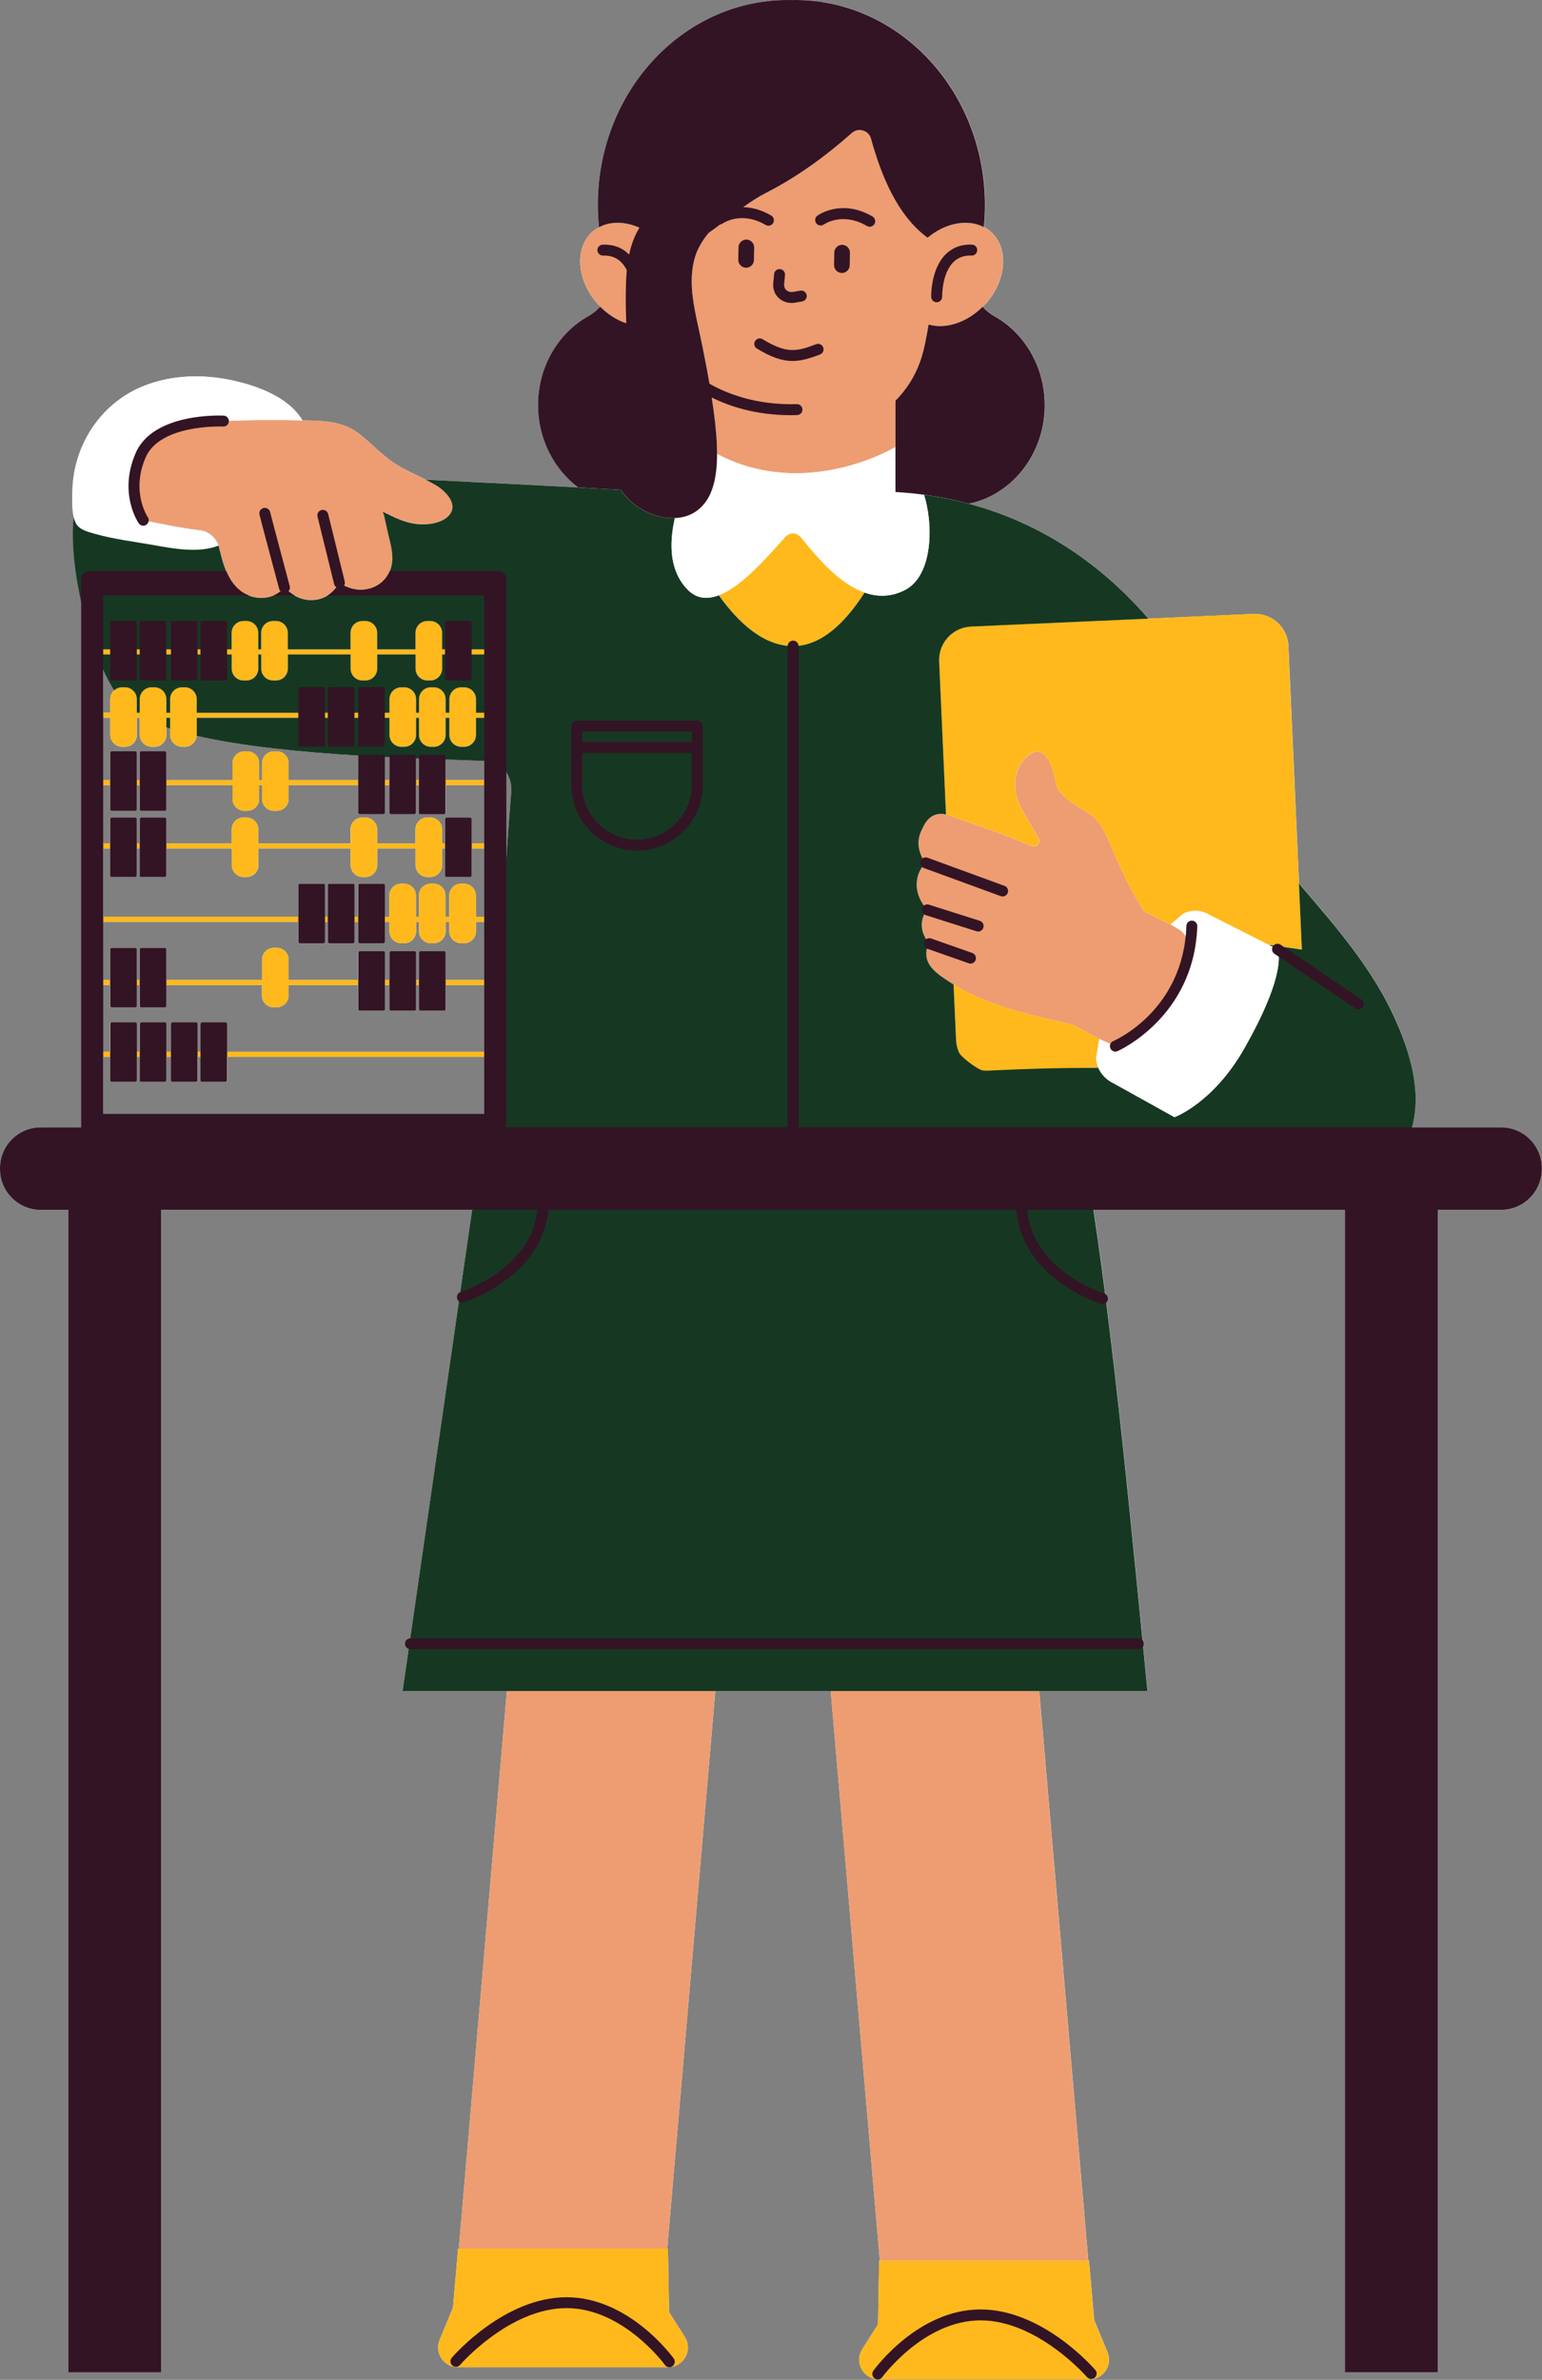 <?xml version="1.0" encoding="UTF-8" standalone="no"?><svg xmlns="http://www.w3.org/2000/svg" xmlns:xlink="http://www.w3.org/1999/xlink" fill="#000000" height="435" preserveAspectRatio="xMidYMid meet" version="1" viewBox="0.0 -0.0 281.9 435.0" width="281.9" zoomAndPan="magnify"><rect x="0.0" y="-0.0" width="281.9" height="435.0" fill="#808080" stroke="none"/><g id="change1_1"><path d="M274.43,206.06h-16.3c0.01-0.04,0.03-0.08,0.04-0.12c1.73-6.41-0.37-13.45-2.94-19.32 c-3.01-6.85-7.49-12.93-12.24-18.67c-1.81-2.19-3.66-4.33-5.51-6.48l-1.94-43.42c-0.15-3.37-3-5.98-6.37-5.83l-51.63,2.31 l32.42-1.45c-9.89-11.43-22.59-19.33-37.88-22.14c1.72,0.31,3.41,0.67,5.06,1.11c7.83-1.58,13.81-9.02,13.87-17.84 c0.05-7.15-3.7-13.35-9.19-16.41c-0.82-0.46-1.54-1.05-2.16-1.73c0.19-0.19,0.39-0.36,0.57-0.57c3.82-4.31,4.23-10.19,0.91-13.14 c-0.38-0.34-0.8-0.62-1.24-0.86c0.11-1.11,0.18-2.24,0.2-3.38c0.34-20.9-15.19-37.98-34.46-38.13c-0.31,0-0.62,0-0.92,0.01 C144.38,0,144.07,0,143.76,0c-19.27,0.15-34.81,17.23-34.46,38.13c0.02,1.15,0.09,2.29,0.2,3.41c-0.42,0.23-0.83,0.5-1.19,0.82 c-3.32,2.95-2.92,8.83,0.91,13.14c0.17,0.19,0.35,0.37,0.53,0.56c-0.62,0.69-1.35,1.28-2.17,1.74c-5.5,3.06-9.24,9.27-9.19,16.41 c0.04,6.11,2.93,11.57,7.31,14.88c0.01,0,0.01,0,0.02,0c-8.39-0.45-18.21-0.95-27.89-1.43c-1.9-0.94-3.85-1.78-5.63-2.93 c-2.46-1.58-4.41-3.81-6.73-5.57c-3.19-2.43-7.17-2.23-10.99-2.33c0.27,0.01,0.54,0.01,0.82,0.02c0,0,0,0,0,0 c-2.48-4.27-8.31-6.35-12.84-7.33c-5.32-1.15-10.99-1.01-16.1,1c-7.77,3.06-12.8,10.61-13.09,18.89c-0.05,1.39-0.15,3.53,0.24,5.15 c-0.45,4.17,0.12,9.77,1.34,15.32v96.18H7.43c-4.08,0-7.43,3.34-7.43,7.43v0.23c0,4.08,3.34,7.43,7.43,7.43h5.05v212.49h16.99 V221.14h56.85c-0.67,4.66-1.4,9.72-2.17,15.02c-0.48,0.19-0.76,0.71-0.6,1.21c0.06,0.21,0.19,0.38,0.35,0.5 c-2.87,19.89-6.21,42.95-8.9,61.56c-0.55,0.01-0.99,0.45-0.99,1c0,0.45,0.3,0.81,0.71,0.94c-0.39,2.68-0.76,5.26-1.12,7.71h19.07 l-8.79,101.92h-0.13l-0.94,10.81l-2.44,5.89c-0.98,2.37,0.76,4.98,3.33,4.98h38.46c0.05,0,0.09-0.01,0.14-0.01 c0.02,0,0.04,0.01,0.06,0.01c0.07,0,0.15-0.02,0.22-0.03c2.58-0.29,4.06-3.23,2.61-5.5l-2.88-4.54l-0.2-11.61h-0.13l8.79-101.92 h21.1l8.98,104.16h-0.13l-0.2,11.61l-2.88,4.54c-1.45,2.27,0.03,5.21,2.62,5.5c0.07,0.02,0.14,0.03,0.22,0.03 c0.02,0,0.04-0.01,0.06-0.01c0.05,0,0.09,0.01,0.14,0.01h38.46c2.57,0,4.31-2.61,3.33-4.98l-2.44-5.89l-0.94-10.81h-0.13 l-8.98-104.16h19.83c-0.25-2.52-0.52-5.26-0.81-8.16c0.09-0.15,0.15-0.31,0.15-0.49c0-0.26-0.1-0.48-0.26-0.66 c-1.72-17.57-3.98-40.9-6.62-61.7c0.12-0.11,0.22-0.25,0.27-0.42c0.14-0.45-0.07-0.91-0.47-1.14c-0.69-5.36-1.4-10.53-2.14-15.38 h45.95v212.49h16.99V221.14h11.58c4.08,0,7.43-3.34,7.43-7.43v-0.23C281.86,209.4,278.52,206.06,274.43,206.06z M88.51,192.24h-47 v-5.12c0-0.15-0.12-0.27-0.27-0.27h-4.33c-0.15,0-0.27,0.12-0.27,0.27v5.12h-0.54v-5.12c0-0.15-0.12-0.27-0.27-0.27h-4.33 c-0.15,0-0.27,0.12-0.27,0.27v5.12h-0.85v-5.12c0-0.15-0.12-0.27-0.27-0.27h-4.33c-0.15,0-0.27,0.12-0.27,0.27v5.12h-0.54v-5.12 c0-0.15-0.12-0.27-0.27-0.27h-4.33c-0.15,0-0.27,0.12-0.27,0.27v5.12h-1.29v-12.18h1.29v3.79c0,0.15,0.12,0.27,0.27,0.27h4.33 c0.15,0,0.27-0.12,0.27-0.27v-3.79h0.54v3.79c0,0.15,0.12,0.27,0.27,0.27h4.33c0.15,0,0.27-0.12,0.27-0.27v-3.79h17.5v1.9 c0,1.19,0.97,2.16,2.16,2.16h0.54c1.19,0,2.16-0.97,2.16-2.16v-1.9h12.72v4.41c0,0.15,0.12,0.27,0.27,0.27h4.33 c0.15,0,0.27-0.12,0.27-0.27v-4.41h0.85v4.41c0,0.15,0.12,0.27,0.27,0.27h4.33c0.15,0,0.27-0.12,0.27-0.27v-4.41h0.54v4.41 c0,0.15,0.12,0.27,0.27,0.27h4.33c0.15,0,0.27-0.12,0.27-0.27v-4.41h7.07V192.24z M18.87,131.19h1.29v3.14 c0,1.19,0.97,2.16,2.16,2.16h0.54c1.19,0,2.16-0.97,2.16-2.16v-3.14h0.54v3.14c0,1.19,0.97,2.16,2.16,2.16h0.54 c1.19,0,2.16-0.97,2.16-2.16v-1.38c0.23,0.08,0.46,0.15,0.69,0.23v1.15c0,1.19,0.97,2.16,2.16,2.16h0.54c1.13,0,2.06-0.89,2.14-2 c8.5,1.96,19.48,3,29.59,3.62c-0.02,0.04-0.05,0.07-0.05,0.11v4.39H52.77v-3.11c0-1.19-0.97-2.16-2.16-2.16h-0.54 c-1.19,0-2.16,0.97-2.16,2.16v3.11h-0.54v-3.11c0-1.19-0.97-2.16-2.16-2.16h-0.54c-1.19,0-2.16,0.97-2.16,2.16v3.11h-12.1v-5 c0-0.15-0.12-0.27-0.27-0.27h-4.33c-0.15,0-0.27,0.12-0.27,0.27v5h-0.54v-5c0-0.15-0.12-0.27-0.27-0.27h-4.33 c-0.15,0-0.27,0.12-0.27,0.27v5h-1.29V131.19z M70.7,105.4C70.7,105.4,70.7,105.4,70.7,105.4c0-0.01,0.01-0.01,0.01-0.02 c0,0,0,0,0,0C70.71,105.39,70.71,105.39,70.7,105.4z M37.13,97.04L37.13,97.04c0.09,0.02,0.17,0.06,0.26,0.09c0,0,0,0,0,0 C37.3,97.09,37.22,97.06,37.13,97.04z M37.69,97.23c0.01,0.01,0.03,0.01,0.04,0.01C37.72,97.24,37.7,97.23,37.69,97.23L37.69,97.23z M36.53,96.92C36.53,96.93,36.53,96.93,36.53,96.92C36.53,96.93,36.53,96.93,36.53,96.92c-2.12-0.22-6.07-0.98-8.43-1.45 C30.46,95.95,34.41,96.7,36.53,96.92z M71.19,138.41v4.19h-0.85v-4.23C70.63,138.38,70.91,138.4,71.19,138.41z M76.05,138.63 c0.18,0.01,0.36,0.01,0.54,0.02v3.95h-0.54V138.63z M71.67,102.98c0.07-0.42,0.09-0.86,0.07-1.31c-0.01-0.21-0.04-0.42-0.06-0.62 c0.02,0.21,0.05,0.41,0.06,0.62C71.76,102.12,71.74,102.56,71.67,102.98z M70.84,96.95l-0.29-1.32L70.84,96.95 c0.04,0.18,0.09,0.37,0.13,0.56C70.93,97.32,70.88,97.13,70.84,96.95z M70.21,94.1l-0.1-0.29L70.21,94.1 c0.01,0.03,0.02,0.07,0.03,0.11C70.23,94.17,70.22,94.13,70.21,94.1z M71.26,104.39c0.03-0.06,0.06-0.12,0.08-0.19 C71.32,104.27,71.29,104.33,71.26,104.39C71.26,104.39,71.26,104.39,71.26,104.39z M56.91,109.67c-1.14,0-2.14-0.33-3.01-0.81 c0,0,0,0,0,0C54.77,109.34,55.77,109.67,56.91,109.67L56.91,109.67z M48.26,109.25c-0.89,0.07-1.81-0.07-2.68-0.4h0 C46.45,109.18,47.37,109.32,48.26,109.25z M45.18,108.69c-0.24-0.11-0.48-0.22-0.7-0.36c-0.24-0.15-0.46-0.31-0.67-0.48c0,0,0,0,0,0 c0.21,0.17,0.43,0.33,0.67,0.48C44.7,108.47,44.94,108.58,45.18,108.69C45.18,108.69,45.18,108.69,45.18,108.69z M43.62,107.69 c-0.15-0.13-0.29-0.27-0.43-0.41c0,0,0,0,0,0C43.33,107.42,43.47,107.56,43.62,107.69C43.62,107.69,43.62,107.69,43.62,107.69z M43.04,107.11c-0.17-0.18-0.32-0.37-0.47-0.57c0,0,0,0,0,0C42.71,106.74,42.87,106.93,43.04,107.11 C43.04,107.11,43.04,107.11,43.04,107.11z M42.41,106.31c-0.09-0.13-0.17-0.26-0.26-0.39c0,0,0,0,0,0 C42.23,106.05,42.32,106.18,42.41,106.31C42.41,106.31,42.41,106.31,42.41,106.31z M41.96,105.6c-0.06-0.1-0.11-0.21-0.17-0.31 c0,0,0,0,0,0C41.85,105.39,41.9,105.5,41.96,105.6C41.96,105.6,41.96,105.6,41.96,105.6z M40.75,102.67 c-0.22-0.69-0.4-1.42-0.57-2.14l-0.07-0.28l0.07,0.28C40.35,101.25,40.53,101.98,40.75,102.67c0.18,0.56,0.38,1.15,0.63,1.72l0,0 C41.13,103.82,40.92,103.24,40.75,102.67z M21.52,125.77c0.03-0.01,0.06-0.02,0.09-0.03C21.58,125.75,21.55,125.76,21.52,125.77z M21.9,125.65c0.13-0.03,0.27-0.04,0.42-0.04C22.17,125.61,22.03,125.63,21.9,125.65z M88.51,179.14h-7.07v-5 c0-0.15-0.12-0.27-0.27-0.27h-4.33c-0.15,0-0.27,0.12-0.27,0.27v5h-0.54v-5c0-0.15-0.12-0.27-0.27-0.27h-4.33 c-0.15,0-0.27,0.12-0.27,0.27v5h-0.85v-5c0-0.15-0.12-0.27-0.27-0.27h-4.33c-0.15,0-0.27,0.12-0.27,0.27v5H52.77v-3.73 c0-1.19-0.97-2.16-2.16-2.16h-0.54c-1.19,0-2.16,0.97-2.16,2.16v3.73h-17.5v-5.62c0-0.15-0.12-0.27-0.27-0.27h-4.33 c-0.15,0-0.27,0.12-0.27,0.27v5.62h-0.54v-5.62c0-0.15-0.12-0.27-0.27-0.27h-4.33c-0.15,0-0.27,0.12-0.27,0.27v5.62h-1.29V168.5 h35.67v3.64c0,0.15,0.12,0.27,0.27,0.27h4.33c0.15,0,0.27-0.12,0.27-0.27v-3.64h0.54v3.64c0,0.15,0.12,0.27,0.27,0.27h4.33 c0.15,0,0.27-0.12,0.27-0.27v-3.64h0.69v3.64c0,0.15,0.12,0.27,0.27,0.27h4.33c0.15,0,0.27-0.12,0.27-0.27v-3.64h0.85v1.75 c0,1.19,0.97,2.16,2.16,2.16h0.54c1.19,0,2.16-0.97,2.16-2.16v-1.75h0.54v1.75c0,1.19,0.97,2.16,2.16,2.16h0.54 c1.19,0,2.16-0.97,2.16-2.16v-1.75h0.69v1.75c0,1.19,0.97,2.16,2.16,2.16h0.54c1.19,0,2.16-0.97,2.16-2.16v-1.75h1.52V179.14z M88.51,167.57h-1.52v-3.88c0-1.19-0.97-2.16-2.16-2.16h-0.54c-1.19,0-2.16,0.97-2.16,2.16v3.88h-0.69v-3.88 c0-1.19-0.97-2.16-2.16-2.16h-0.54c-1.19,0-2.16,0.97-2.16,2.16v3.88h-0.54v-3.88c0-1.19-0.97-2.16-2.16-2.16h-0.54 c-1.19,0-2.16,0.97-2.16,2.16v3.88h-0.85v-5.77c0-0.15-0.12-0.27-0.27-0.27h-4.33c-0.15,0-0.27,0.12-0.27,0.27v5.77h-0.69v-5.77 c0-0.15-0.12-0.27-0.27-0.27H60.2c-0.15,0-0.27,0.12-0.27,0.27v5.77H59.4v-5.77c0-0.15-0.12-0.27-0.27-0.27h-4.33 c-0.15,0-0.27,0.12-0.27,0.27v5.77H18.87v-12.49h1.29v4.95c0,0.15,0.12,0.27,0.27,0.27h4.33c0.15,0,0.27-0.12,0.27-0.27v-4.95h0.54 v4.95c0,0.15,0.12,0.27,0.27,0.27h4.33c0.15,0,0.27-0.12,0.27-0.27v-4.95h11.95v3.06c0,1.19,0.97,2.16,2.16,2.16h0.54 c1.19,0,2.16-0.97,2.16-2.16v-3.06H64.1v3.06c0,1.19,0.97,2.16,2.16,2.16h0.54c1.19,0,2.16-0.97,2.16-2.16v-3.06h7.01v3.06 c0,1.19,0.97,2.16,2.16,2.16h0.54c1.19,0,2.16-0.97,2.16-2.16v-3.06h0.54v4.95c0,0.15,0.12,0.27,0.27,0.27h4.33 c0.15,0,0.27-0.12,0.27-0.27v-4.95h2.29V167.57z M88.51,154.16h-2.29v-4.46c0-0.15-0.12-0.27-0.27-0.27h-4.33 c-0.15,0-0.27,0.12-0.27,0.27v4.46h-0.54v-2.57c0-1.19-0.97-2.16-2.16-2.16h-0.54c-1.19,0-2.16,0.97-2.16,2.16v2.57h-7.01v-2.57 c0-1.19-0.97-2.16-2.16-2.16h-0.54c-1.19,0-2.16,0.97-2.16,2.16v2.57H47.22v-2.57c0-1.19-0.97-2.16-2.16-2.16h-0.54 c-1.19,0-2.16,0.97-2.16,2.16v2.57H30.41v-4.46c0-0.15-0.12-0.27-0.27-0.27h-4.33c-0.15,0-0.27,0.12-0.27,0.27v4.46h-0.54v-4.46 c0-0.15-0.12-0.27-0.27-0.27h-4.33c-0.15,0-0.27,0.12-0.27,0.27v4.46h-1.29v-10.64h1.29v4.41c0,0.15,0.12,0.27,0.27,0.27h4.33 c0.15,0,0.27-0.12,0.27-0.27v-4.41h0.54v4.41c0,0.15,0.12,0.27,0.27,0.27h4.33c0.15,0,0.27-0.12,0.27-0.27v-4.41h12.1v2.52 c0,1.19,0.97,2.16,2.16,2.16h0.54c1.19,0,2.16-0.97,2.16-2.16v-2.52h0.54v2.52c0,1.19,0.97,2.16,2.16,2.16h0.54 c1.19,0,2.16-0.97,2.16-2.16v-2.52h12.72v5.03c0,0.15,0.12,0.27,0.27,0.27h4.33c0.15,0,0.27-0.12,0.27-0.27v-5.03h0.85v5.03 c0,0.15,0.12,0.27,0.27,0.27h4.33c0.15,0,0.27-0.12,0.27-0.27v-5.03h0.54v5.03c0,0.15,0.12,0.27,0.27,0.27h4.33 c0.15,0,0.27-0.12,0.27-0.27v-5.03h7.07V154.16z M88.51,142.6h-7.07v-3.77c2.73,0.09,5.13,0.17,7.07,0.25V142.6z M173.52,59.44 c-0.15,0.03-0.29,0.04-0.43,0.06C173.23,59.48,173.38,59.47,173.52,59.44z M170.74,42.61c0.06-0.04,0.11-0.08,0.17-0.12 C170.85,42.53,170.79,42.57,170.74,42.61z M172.05,41.84c0.07-0.03,0.14-0.07,0.21-0.1C172.19,41.78,172.12,41.81,172.05,41.84z M170.98,59.56c-0.42-0.05-0.83-0.12-1.22-0.24C170.15,59.44,170.56,59.51,170.98,59.56z M189.83,153.19 c-0.23-0.39-0.47-0.81-0.72-1.25C189.36,152.37,189.6,152.79,189.83,153.19c0.12,0.21,0.16,0.43,0.13,0.64 C189.99,153.62,189.95,153.4,189.83,153.19z M233.78,175.45c-0.01,0.24-0.03,0.5-0.06,0.78 C233.75,175.95,233.77,175.69,233.78,175.45c0.01-0.21,0.01-0.4,0.01-0.57l0,0C233.79,175.05,233.79,175.24,233.78,175.45z M145.97,118.05C145.97,118.05,145.97,118.05,145.97,118.05c0.08-0.01,0.16-0.03,0.24-0.04 C146.13,118.02,146.05,118.04,145.97,118.05z M131.1,83.04C131.1,83.04,131.1,83.04,131.1,83.04c0-0.02,0-0.04,0-0.06 C131.1,83,131.1,83.02,131.1,83.04z M130.7,87.54c-0.04,0.22-0.1,0.43-0.15,0.65C130.6,87.97,130.65,87.76,130.7,87.54z M130.53,75.44c0.02,0.19,0.05,0.39,0.07,0.58c0.01,0.11,0.02,0.2,0.03,0.31C130.6,76.03,130.57,75.74,130.53,75.44z M130.81,77.9 c0.01,0.13,0.02,0.26,0.04,0.39C130.84,78.17,130.83,78.04,130.81,77.9z M130.98,79.82c0.01,0.11,0.01,0.21,0.02,0.32 C130.99,80.03,130.98,79.93,130.98,79.82z M131.07,81.58c0,0.06,0,0.11,0,0.17C131.07,81.69,131.07,81.64,131.07,81.58z M131.09,83.37c-0.01,0.39-0.01,0.78-0.03,1.15C131.08,84.15,131.09,83.76,131.09,83.37z M131.03,84.97 c-0.02,0.31-0.05,0.62-0.08,0.91C130.98,85.59,131,85.29,131.03,84.97z M130.9,86.32c-0.04,0.29-0.08,0.58-0.13,0.85 C130.81,86.89,130.86,86.61,130.9,86.32z M130.27,89.15c0.07-0.2,0.13-0.4,0.19-0.61C130.4,88.75,130.34,88.95,130.27,89.15z M130.26,73.49c0.04,0.28,0.08,0.56,0.12,0.84c0.01,0.09,0.02,0.18,0.04,0.27c-0.07-0.51-0.14-1.02-0.23-1.56 C130.21,73.19,130.24,73.35,130.26,73.49z M130.16,89.5c-0.03,0.07-0.06,0.14-0.08,0.22C130.1,89.64,130.13,89.57,130.16,89.5z M123.38,94.69C123.38,94.69,123.38,94.69,123.38,94.69c-0.01,0.05-0.01,0.1-0.03,0.15C123.36,94.78,123.37,94.74,123.38,94.69 C123.38,94.69,123.38,94.69,123.38,94.69z M123.04,96.47c0,0.01,0,0.02,0,0.03C123.03,96.49,123.03,96.48,123.04,96.47z M122.91,97.36c0,0.01,0,0.02,0,0.03C122.91,97.38,122.91,97.37,122.91,97.36z M122.82,98.25 C122.82,98.26,122.82,98.26,122.82,98.25C122.82,98.26,122.82,98.26,122.82,98.25z M122.78,99.14c0,0.07,0,0.14,0,0.2 C122.78,99.28,122.77,99.21,122.78,99.14z M122.77,100.02c0,0.01,0,0.03,0,0.04C122.77,100.05,122.77,100.04,122.77,100.02z M124.8,106.67c-0.05-0.07-0.1-0.13-0.15-0.2C124.7,106.55,124.75,106.61,124.8,106.67z M124.51,106.26 c-0.26-0.41-0.5-0.82-0.7-1.26C124.01,105.44,124.25,105.86,124.51,106.26z M123.62,104.53c-0.04-0.1-0.09-0.2-0.12-0.31 C123.53,104.33,123.58,104.43,123.62,104.53z M123.37,103.82c-0.04-0.13-0.09-0.27-0.13-0.4 C123.28,103.56,123.33,103.69,123.37,103.82z M123.08,102.76c-0.01-0.06-0.03-0.11-0.04-0.17 C123.05,102.65,123.07,102.71,123.08,102.76z M122.95,102.02c-0.01-0.09-0.03-0.18-0.05-0.27 C122.91,101.84,122.93,101.93,122.95,102.02z M122.82,101c0-0.04-0.01-0.07-0.01-0.1C122.81,100.93,122.82,100.96,122.82,101z M128.42,109.22c0.01,0,0.01,0,0.02,0C128.44,109.22,128.43,109.22,128.42,109.22z M130.71,109.03c-0.06,0.02-0.11,0.03-0.17,0.04 C130.6,109.05,130.65,109.04,130.71,109.03z M130.01,109.18c-0.07,0.01-0.13,0.02-0.2,0.03 C129.88,109.2,129.94,109.19,130.01,109.18z M129.28,109.26c-0.05,0-0.11,0.01-0.16,0.01C129.17,109.26,129.23,109.26,129.28,109.26 z M127.8,109.08c-0.06-0.02-0.13-0.04-0.19-0.07C127.67,109.03,127.74,109.06,127.8,109.08z M127.17,108.83 c-0.07-0.03-0.14-0.07-0.21-0.11C127.03,108.76,127.1,108.79,127.17,108.83z M126.53,108.46c-0.06-0.04-0.12-0.08-0.19-0.13 C126.41,108.38,126.47,108.41,126.53,108.46z M131.41,108.8C131.41,108.8,131.41,108.8,131.41,108.8 C131.41,108.8,131.41,108.8,131.41,108.8L131.41,108.8z M138.81,116.2c-0.11-0.07-0.22-0.14-0.34-0.21 C138.59,116.06,138.7,116.13,138.81,116.2z M137.92,115.6c-0.1-0.07-0.2-0.14-0.3-0.21C137.72,115.46,137.82,115.53,137.92,115.6z M137.04,114.94c-0.09-0.07-0.18-0.14-0.26-0.21C136.86,114.8,136.95,114.87,137.04,114.94z M136.17,114.21 c-0.07-0.07-0.15-0.13-0.22-0.2C136.02,114.09,136.1,114.15,136.17,114.21z M135.33,113.43c-0.06-0.06-0.12-0.12-0.18-0.18 C135.21,113.31,135.27,113.37,135.33,113.43z M134.5,112.59c-0.05-0.05-0.1-0.1-0.14-0.15C134.41,112.49,134.46,112.54,134.5,112.59 z M133.7,111.7c-0.03-0.04-0.07-0.08-0.1-0.12C133.63,111.62,133.66,111.66,133.7,111.7z M132.92,110.77 c-0.02-0.03-0.04-0.06-0.07-0.08C132.87,110.72,132.89,110.74,132.92,110.77z M132.15,109.8c-0.01-0.01-0.02-0.03-0.03-0.04 C132.13,109.77,132.14,109.79,132.15,109.8z M143.66,118c-0.2-0.03-0.41-0.05-0.61-0.09C143.25,117.95,143.45,117.98,143.66,118z M142.62,117.81c-0.17-0.04-0.35-0.08-0.52-0.13C142.27,117.74,142.44,117.77,142.62,117.81z M141.63,117.53 c-0.16-0.05-0.31-0.1-0.47-0.16C141.32,117.43,141.48,117.48,141.63,117.53z M140.67,117.17c-0.14-0.06-0.28-0.12-0.42-0.18 C140.39,117.05,140.53,117.11,140.67,117.17z M139.73,116.72c-0.12-0.07-0.25-0.13-0.37-0.2 C139.48,116.59,139.61,116.65,139.73,116.72z M150.63,116.35c-0.08,0.05-0.15,0.1-0.23,0.15 C150.48,116.45,150.55,116.4,150.63,116.35z M149.8,116.83c-0.09,0.05-0.17,0.1-0.25,0.14C149.63,116.93,149.71,116.88,149.8,116.83 z M148.94,117.25c-0.09,0.04-0.18,0.09-0.28,0.12C148.76,117.33,148.85,117.29,148.94,117.25z M148.07,117.58 c-0.1,0.03-0.2,0.08-0.31,0.11C147.87,117.65,147.97,117.61,148.07,117.58z M147.17,117.84c-0.1,0.02-0.21,0.06-0.31,0.08 C146.96,117.89,147.07,117.86,147.17,117.84z M158.07,108.32L158.07,108.32C158.07,108.32,158.07,108.32,158.07,108.32 C158.07,108.32,158.07,108.32,158.07,108.32z M157.39,109.34c0,0.01-0.01,0.01-0.01,0.02C157.39,109.35,157.39,109.35,157.39,109.34 z M156.7,110.32c-0.01,0.01-0.02,0.03-0.03,0.04C156.69,110.35,156.69,110.33,156.7,110.32z M156,111.26 c-0.01,0.02-0.03,0.04-0.04,0.05C155.97,111.3,155.98,111.28,156,111.26z M155.27,112.16c-0.02,0.02-0.04,0.05-0.06,0.07 C155.23,112.21,155.25,112.18,155.27,112.16z M154.54,113c-0.03,0.03-0.06,0.06-0.08,0.09C154.48,113.06,154.51,113.03,154.54,113z M153.79,113.79c-0.04,0.04-0.07,0.08-0.11,0.11C153.71,113.86,153.75,113.82,153.79,113.79z M153.02,114.52 c-0.05,0.04-0.09,0.09-0.14,0.13C152.93,114.61,152.98,114.56,153.02,114.52z M152.24,115.19c-0.06,0.05-0.11,0.1-0.17,0.14 C152.13,115.29,152.19,115.24,152.24,115.19z M151.44,115.81c-0.07,0.05-0.13,0.1-0.2,0.15 C151.31,115.91,151.38,115.85,151.44,115.81z M164.58,108.23c-0.09,0.04-0.18,0.07-0.27,0.1 C164.4,108.3,164.49,108.26,164.58,108.23z M163.7,108.53c-0.1,0.03-0.2,0.06-0.3,0.08C163.49,108.59,163.6,108.56,163.7,108.53z M162.79,108.74c-0.09,0.02-0.18,0.03-0.27,0.05C162.61,108.78,162.7,108.76,162.79,108.74z M161.67,108.88 C161.67,108.88,161.67,108.88,161.67,108.88C161.67,108.88,161.67,108.88,161.67,108.88z M160.82,108.87 c-0.09,0-0.17-0.01-0.26-0.02C160.65,108.86,160.74,108.87,160.82,108.87z M159.98,108.79c-0.1-0.01-0.19-0.03-0.29-0.05 C159.79,108.76,159.89,108.77,159.98,108.79z M159.12,108.62c-0.08-0.02-0.17-0.04-0.25-0.06 C158.95,108.58,159.04,108.6,159.12,108.62z M169.92,97.93c0-0.11,0.01-0.22,0.01-0.33C169.93,97.71,169.92,97.82,169.92,97.93z M168.87,150.97c0.12-0.24,0.25-0.46,0.39-0.66C169.13,150.51,168.99,150.73,168.87,150.97z M169.68,100.62 c0.03-0.16,0.06-0.32,0.08-0.49C169.74,100.3,169.71,100.46,169.68,100.62z M169.71,149.77c-0.1,0.11-0.2,0.23-0.3,0.35 C169.51,150,169.61,149.87,169.71,149.77z M168.63,104.25c0.09-0.19,0.18-0.37,0.25-0.57C168.81,103.88,168.72,104.06,168.63,104.25 z M169.08,103.12c0.06-0.19,0.13-0.37,0.19-0.57C169.21,102.74,169.14,102.93,169.08,103.12z M169.43,101.9 c0.04-0.18,0.09-0.36,0.13-0.54C169.52,101.55,169.47,101.72,169.43,101.9z M168.08,105.28c0.11-0.18,0.23-0.36,0.33-0.55 C168.31,104.92,168.2,105.1,168.08,105.28z M167.61,161.31c0.07-1.05,0.41-2.02,0.98-2.84l0,0 C168.03,159.29,167.68,160.27,167.61,161.31c-0.11,1.54,0.45,2.98,1.31,4.23l0,0C168.06,164.3,167.51,162.85,167.61,161.31z M167.42,106.21c0.14-0.17,0.29-0.33,0.41-0.52C167.71,105.87,167.56,106.04,167.42,106.21z M168.62,168.15 c-0.05,0.23-0.08,0.47-0.09,0.71c-0.03,0.68,0.1,1.33,0.34,1.94c-0.24-0.61-0.37-1.25-0.34-1.94 C168.54,168.62,168.57,168.38,168.62,168.15z M173.64,179.5c0.23,0.15,0.46,0.29,0.7,0.44l0.46,10.19c0.01,0.21,0.03,0.41,0.06,0.61 c-0.03-0.2-0.05-0.4-0.06-0.61l-0.46-10.19C174.1,179.8,173.87,179.66,173.64,179.5c-0.78-0.52-1.68-1.09-2.46-1.77 C171.96,178.42,172.86,178.99,173.64,179.5z M200.52,194.32c0-0.02-0.01-0.03-0.01-0.05C200.51,194.29,200.52,194.31,200.52,194.32z M175.35,192.41C175.35,192.41,175.35,192.41,175.35,192.41C175.35,192.41,175.35,192.41,175.35,192.41 C175.35,192.41,175.35,192.41,175.35,192.41z M174.96,191.32c-0.01-0.02-0.01-0.04-0.01-0.07 C174.96,191.27,174.96,191.3,174.96,191.32z M200.77,195.08c0.14,0.35,0.31,0.68,0.52,0.99c-0.2-0.28-0.38-0.58-0.54-0.89 c-0.79,0-1.59,0-2.38,0.01L200.77,195.08z M202.71,197.5c-0.03-0.02-0.06-0.05-0.1-0.07C202.65,197.45,202.68,197.48,202.71,197.5z M203.54,197.98l11.02,6.13C213.24,203.37,203.54,197.98,203.54,197.98C203.54,197.98,203.54,197.98,203.54,197.98 C203.54,197.98,203.54,197.98,203.54,197.98z M214.71,204.19L214.71,204.19c0,0-0.04-0.02-0.11-0.06L214.71,204.19z M173.78,149.12 C173.78,149.12,173.78,149.12,173.78,149.12C173.78,149.12,173.78,149.12,173.78,149.12c0.25,0.1,0.57,0.21,0.97,0.35 C174.35,149.34,174.03,149.22,173.78,149.12z M172.95,148.87L172.95,148.87c-0.23-0.05-0.45-0.08-0.66-0.1 C172.5,148.79,172.72,148.82,172.95,148.87z M171.98,148.77c-0.12,0-0.24,0-0.36,0.01C171.74,148.78,171.86,148.78,171.98,148.77z M169.91,149.58c0.1-0.09,0.19-0.17,0.3-0.24C170.1,149.42,170,149.5,169.91,149.58z M170.44,149.19c0.1-0.06,0.2-0.11,0.31-0.16 C170.64,149.08,170.54,149.13,170.44,149.19z M171.01,148.93c0.11-0.04,0.22-0.06,0.33-0.08 C171.23,148.87,171.12,148.89,171.01,148.93z M169.84,99.29c0.01-0.14,0.03-0.28,0.04-0.42C169.87,99.01,169.86,99.15,169.84,99.29z M169.48,92.66c0,0.01,0,0.01,0,0.02C169.48,92.67,169.48,92.66,169.48,92.66z M169.68,93.85c0,0.03,0.01,0.05,0.01,0.08 C169.69,93.9,169.68,93.87,169.68,93.85z M169.83,95.08c0,0.05,0.01,0.1,0.01,0.15C169.83,95.18,169.83,95.13,169.83,95.08z M169.91,96.33c0,0.08,0,0.15,0.01,0.23C169.91,96.49,169.91,96.41,169.91,96.33z M167.16,106.53c-0.16,0.18-0.35,0.33-0.53,0.48 C166.81,106.86,166.99,106.71,167.16,106.53z M166.37,107.25c-0.28,0.22-0.58,0.41-0.9,0.58 C165.79,107.66,166.09,107.47,166.37,107.25z M128.45,63.46c-0.02-0.08-0.03-0.17-0.05-0.25C128.42,63.29,128.43,63.38,128.45,63.46 z M127.88,60.72c-0.1-0.46-0.2-0.91-0.3-1.38C127.68,59.8,127.78,60.26,127.88,60.72z M126.65,54.26c-0.01-0.1-0.02-0.2-0.04-0.3 C126.63,54.06,126.64,54.16,126.65,54.26z M126.64,48.91c0.01-0.1,0.03-0.19,0.05-0.29C126.67,48.72,126.66,48.82,126.64,48.91z M127.03,56.64c0.02,0.1,0.04,0.2,0.06,0.3C127.07,56.84,127.05,56.74,127.03,56.64z M127.31,58.08c0,0.02,0.01,0.04,0.01,0.05 C127.32,58.12,127.32,58.1,127.31,58.08z M128.9,65.73c0.02,0.1,0.04,0.2,0.06,0.3C128.94,65.94,128.92,65.84,128.9,65.73z M122.71,94.69c-0.06,0-0.12-0.01-0.18-0.01C122.59,94.68,122.65,94.68,122.71,94.69z M122.02,94.64c-0.07-0.01-0.14-0.01-0.21-0.02 C121.88,94.62,121.95,94.63,122.02,94.64z M121.29,94.54c-0.06-0.01-0.11-0.02-0.17-0.03C121.18,94.52,121.24,94.53,121.29,94.54z M119.78,94.16c-0.06-0.02-0.12-0.04-0.18-0.06C119.65,94.12,119.71,94.14,119.78,94.16z M119.11,93.93 c-0.07-0.03-0.14-0.05-0.21-0.08C118.98,93.88,119.04,93.9,119.11,93.93z M118.44,93.65c-0.06-0.03-0.11-0.05-0.17-0.08 C118.32,93.6,118.38,93.62,118.44,93.65z M117.64,93.26C117.64,93.26,117.64,93.26,117.64,93.26 C117.64,93.26,117.64,93.26,117.64,93.26z M114.87,40.95c0.07,0.02,0.14,0.03,0.21,0.05C115.01,40.98,114.94,40.96,114.87,40.95z M112.05,57.91c-0.02-0.01-0.03-0.02-0.05-0.03C112.02,57.89,112.04,57.9,112.05,57.91z M114.5,59.09 C114.5,59.09,114.5,59.09,114.5,59.09c-0.02,0-0.04-0.01-0.05-0.02C114.47,59.07,114.49,59.08,114.5,59.09z M114.8,91.14 c-0.05-0.05-0.09-0.1-0.14-0.15C114.71,91.04,114.75,91.09,114.8,91.14z M117.05,92.92c-0.06-0.04-0.12-0.07-0.17-0.11 C116.93,92.84,116.99,92.88,117.05,92.92z M116.48,92.54c-0.06-0.04-0.13-0.09-0.19-0.13C116.35,92.46,116.41,92.5,116.48,92.54z M115.91,92.13c-0.05-0.04-0.11-0.08-0.16-0.12C115.8,92.05,115.86,92.09,115.91,92.13z M115.26,91.58 c-0.01-0.01-0.01-0.01-0.02-0.02C115.24,91.57,115.25,91.58,115.26,91.58z M221,167.17l6.37,3.22L221,167.17 c-0.36-0.21-0.73-0.38-1.12-0.49C220.27,166.79,220.64,166.96,221,167.17z M217.49,166.6c0.4-0.09,0.8-0.12,1.2-0.11 C218.29,166.47,217.88,166.51,217.49,166.6c-0.4,0.09-0.78,0.22-1.15,0.41C216.71,166.82,217.09,166.68,217.49,166.6z M209.11,166.53l4.89,2.46l0,0l0,0L209.11,166.53c0,0-0.61-0.93-1.57-2.65C208.5,165.6,209.11,166.53,209.11,166.53z M202.2,152.65 c0.42,0.85,0.83,1.78,1.25,2.76C203.03,154.44,202.62,153.5,202.2,152.65c-0.63-1.28-1.3-2.37-2.08-3.15 C200.9,150.29,201.56,151.38,202.2,152.65z M193.05,143.2c0.14,0.72,0.54,1.38,1.1,1.97C193.59,144.58,193.18,143.93,193.05,143.2 c-0.24-1.27-0.6-2.68-1.12-3.8C192.45,140.52,192.81,141.94,193.05,143.2z M191.15,138.17c-0.39-0.45-0.83-0.73-1.35-0.78 C190.32,137.43,190.77,137.72,191.15,138.17z M169.12,90.47c0.96,0.13,1.91,0.28,2.84,0.45C171.03,90.75,170.08,90.6,169.12,90.47z M171.57,59.58c0.22,0.01,0.45,0.03,0.67,0.02C172.01,59.61,171.79,59.59,171.57,59.58z M174.55,59.18 c0.08-0.02,0.16-0.04,0.24-0.07C174.72,59.14,174.64,59.16,174.55,59.18z M175.96,58.65c0.03-0.01,0.06-0.03,0.09-0.04 C176.02,58.63,175.99,58.64,175.96,58.65z M177.28,57.95C177.28,57.95,177.29,57.94,177.28,57.95 C177.29,57.94,177.28,57.95,177.28,57.95z M178.7,41.03c0.02,0.01,0.04,0.01,0.06,0.02C178.74,41.04,178.72,41.04,178.7,41.03z M177.56,40.79c-0.05-0.01-0.1-0.01-0.15-0.02C177.46,40.78,177.51,40.79,177.56,40.79z M176.23,40.73c-0.05,0-0.1,0.01-0.14,0.01 C176.14,40.73,176.19,40.73,176.23,40.73z M173.44,41.26c0.05-0.02,0.1-0.03,0.14-0.05C173.54,41.23,173.49,41.24,173.44,41.26z M174.84,40.88C174.84,40.88,174.84,40.88,174.84,40.88C174.84,40.88,174.84,40.88,174.84,40.88z M138.83,35.93 c0.37-0.22,0.74-0.43,1.1-0.61C139.57,35.5,139.2,35.71,138.83,35.93z M136.67,37.32c0.15-0.1,0.29-0.2,0.44-0.3 C136.97,37.12,136.82,37.22,136.67,37.32z M137.73,36.61c0.22-0.14,0.43-0.27,0.64-0.4C138.16,36.34,137.95,36.47,137.73,36.61z M129.56,42.59c0.71-0.51,1.42-1.04,2.12-1.57C130.98,41.55,130.27,42.07,129.56,42.59c-0.24,0.29-0.47,0.58-0.69,0.88c0,0,0,0,0,0 C129.08,43.16,129.31,42.87,129.56,42.59z M126.46,51.28c0,0.1,0,0.2,0,0.3C126.46,51.48,126.46,51.38,126.46,51.28z M116.9,41.62 c-0.06-0.02-0.11-0.05-0.17-0.07C116.79,41.58,116.85,41.59,116.9,41.62C116.9,41.62,116.9,41.62,116.9,41.62z M115.8,41.2 c0.08,0.03,0.17,0.05,0.25,0.08C115.97,41.26,115.89,41.23,115.8,41.2z M113.05,40.72c-0.01,0-0.02,0-0.03,0 C113.03,40.72,113.04,40.72,113.05,40.72z M114.09,40.81c-0.05-0.01-0.1-0.02-0.15-0.02C113.99,40.79,114.04,40.8,114.09,40.81z M113.56,89.52C113.56,89.53,113.56,89.53,113.56,89.52C113.56,89.53,113.56,89.53,113.56,89.52L113.56,89.52z M114.38,90.67 c-0.05-0.06-0.09-0.11-0.14-0.17C114.28,90.56,114.33,90.62,114.38,90.67z M113.98,90.17c-0.04-0.05-0.08-0.1-0.11-0.15 C113.91,90.07,113.95,90.12,113.98,90.17z M93.47,144.58c-0.31,3.73-0.61,7.93-0.91,12.37v-15.78 C93.21,142.22,93.56,143.5,93.47,144.58z M81.35,89.94c0.55,0.55,1.01,1.18,1.24,1.84c0.07,0.21,0.12,0.42,0.14,0.64 c-0.02-0.21-0.07-0.43-0.14-0.64C82.36,91.12,81.89,90.49,81.35,89.94c-0.27-0.27-0.57-0.53-0.86-0.75 C80.78,89.42,81.07,89.67,81.35,89.94z M79.61,88.62c0.14,0.08,0.28,0.17,0.43,0.27C79.9,88.78,79.75,88.7,79.61,88.62 c-0.42-0.24-0.85-0.46-1.28-0.68C78.76,88.16,79.2,88.38,79.61,88.62z M77.02,95.82c0.24,0.01,0.49,0.01,0.75-0.01 C77.52,95.83,77.27,95.83,77.02,95.82z M71.27,94.12c0.1,0.05,0.19,0.09,0.26,0.13c0.37,0.19,0.76,0.37,1.14,0.53 c-0.39-0.17-0.77-0.34-1.14-0.53C71.47,94.21,71.38,94.17,71.27,94.12c-0.31-0.15-0.77-0.36-1.26-0.6v0 C70.5,93.76,70.96,93.97,71.27,94.12z M68.96,107.01c0.36-0.21,0.7-0.46,1-0.75c0,0,0,0,0,0c0,0,0,0,0,0 C69.66,106.55,69.32,106.8,68.96,107.01c-0.36,0.21-0.75,0.38-1.15,0.51c-0.6,0.19-1.24,0.29-1.9,0.28c0.66,0,1.3-0.09,1.9-0.28 C68.21,107.39,68.6,107.22,68.96,107.01z M51.05,76.78c-3.07-0.02-6.15,0.04-9.22,0.16l0,0C44.9,76.81,47.97,76.75,51.05,76.78z M20.87,126.18c-0.43,0.4-0.71,0.96-0.71,1.59v2.49h-1.29v-7.86C19.51,123.8,20.17,125.07,20.87,126.18z M18.87,203.58v-10.41h1.29 v4.3c0,0.15,0.12,0.27,0.27,0.27h4.33c0.15,0,0.27-0.12,0.27-0.27v-4.3h0.54v4.3c0,0.15,0.12,0.27,0.27,0.27h4.33 c0.15,0,0.27-0.12,0.27-0.27v-4.3h0.85v4.3c0,0.15,0.12,0.27,0.27,0.27h4.33c0.15,0,0.27-0.12,0.27-0.27v-4.3h0.54v4.3 c0,0.15,0.12,0.27,0.27,0.27h4.33c0.15,0,0.27-0.12,0.27-0.27v-4.3h47v10.41H18.87z" fill="#ffffff"/></g><g id="change2_1"><path d="M187.02,275.04l11.92,138.2h-38.09l-11.92-138.2H187.02z M95.8,272.81l-11.92,138.2h38.09l11.92-138.2H95.8z M181.11,42.36c-2.93-2.6-7.79-2.04-11.52,1.1c-5.56-4.1-8.48-11.39-10.35-18.12c-0.43-1.53-2.3-2.09-3.5-1.03 c-4.83,4.27-10.06,8.09-15.81,11.01c-3.19,1.62-6.73,4.65-10.38,7.27c-1.01,1.18-1.84,2.49-2.35,3.99 c-1.58,4.61-0.31,9.53,0.68,14.14c0.78,3.65,1.4,6.87,1.9,9.75c0.06,0.38,0.13,0.76,0.19,1.12c0.05,0.31,0.1,0.61,0.14,0.91 c0.05,0.33,0.1,0.67,0.15,0.99c0.04,0.28,0.08,0.56,0.12,0.84c0.05,0.33,0.09,0.66,0.13,0.98c0.03,0.24,0.06,0.47,0.09,0.71 c0.34,2.78,0.51,5.15,0.49,7.16c0-0.07,0-0.13,0-0.19c16.34,8.6,32.6-1.27,32.6-1.27v-8.47c1.91-1.92,3.45-4.24,4.46-7.01 c0.81-2.23,1.19-4.58,1.6-6.91c3.27,0.95,7.46-0.45,10.45-3.82C184.03,51.19,184.43,45.31,181.11,42.36z M108.31,42.36 c-3.32,2.95-2.92,8.83,0.91,13.14c3.82,4.31,9.61,5.42,12.94,2.47c3.32-2.95,2.92-8.83-0.91-13.14 C117.42,40.52,111.63,39.42,108.31,42.36z M128.87,91.88c0.18-0.24,0.36-0.49,0.52-0.76C129.23,91.39,129.05,91.64,128.87,91.88 L128.87,91.88z M219.92,171.97c0,0-3.03,10.86-5.29,13.78c-1.72,2.23-9.16,6.58-9.16,6.58l-9.29-5c-7.5-1.71-16.07-3.53-22.54-7.82 c-1.56-1.03-3.62-2.28-4.16-4.19c-0.29-1.03-0.12-2.04,0.41-2.83c-0.84-1.03-1.43-2.25-1.36-3.62c0.05-0.97,0.4-1.85,0.99-2.54 c-1.19-1.4-2.04-3.14-1.91-5.01c0.1-1.4,0.67-2.67,1.61-3.6c-1.08-1.38-1.59-3.25-1.11-4.97c0.17-0.62,0.47-1.2,0.76-1.78 c1.04-2.05,2.73-2.7,4.91-1.85c1.98,0.77,8.98,2.97,14.77,5.5c0.9,0.39,1.77-0.59,1.28-1.43c-0.92-1.58-2.06-3.56-2.91-5.08 c-3.02-5.42-0.29-9.73,2.06-10.6c2.34-0.86,3.53,2.8,4.07,5.7c0.54,2.9,5.39,4.63,7.07,6.3c2.09,2.08,3.34,6.36,5.38,10.5 c2.04,4.13,3.61,6.53,3.61,6.53L219.92,171.97z M82.59,91.78c-0.46-1.32-1.86-2.53-2.98-3.17c-2.43-1.39-5.08-2.37-7.44-3.89 c-2.46-1.58-4.41-3.81-6.73-5.57c-3.19-2.43-7.17-2.23-11-2.33c-4.53-0.11-9.07-0.06-13.6,0.14c-3.75,0.17-7.92,0.14-11.27,2.1 c-2.93,1.72-4.15,3.78-5.08,7.17c-0.39,1.42-0.98,2.56-0.56,4.06c0.2,0.72,0.51,1.42,0.62,2.17c0.07,0.46,0.06,0.94,0.2,1.38 c0.19,0.66,0.77,1.1,1.43,1.24c0.29,0.06,7.25,1.51,10.34,1.83c1.68,0.17,3.09,1.4,3.5,3.05l0.14,0.56 c0.18,0.71,0.36,1.45,0.57,2.14c0.65,2.06,1.6,4.33,3.73,5.65c2.34,1.45,5.36,1.22,7.19-0.56c0.12-0.12,0.23-0.24,0.34-0.36 c1.2,1.2,2.83,2.27,4.9,2.27c0.16,0,0.32-0.01,0.48-0.02c2.17-0.17,3.74-1.45,4.65-3.14c0.88,0.63,1.94,1.11,3.21,1.25 c1.77,0.2,3.49-0.35,4.71-1.5c1.24-1.16,1.87-2.79,1.78-4.59c-0.06-1.27-0.35-2.46-0.64-3.6c-0.09-0.37-0.18-0.75-0.26-1.12 l-0.57-2.64c-0.02-0.07-0.04-0.14-0.06-0.21l-0.2-0.59c0.65,0.32,1.25,0.59,1.52,0.73c1.5,0.75,3.11,1.36,4.79,1.53 c1.79,0.19,4.33-0.11,5.67-1.45C82.79,93.51,82.88,92.63,82.59,91.78z" fill="#ed9d71"/></g><g id="change3_1"><path clip-rule="evenodd" d="M199.13,434.92h-38.46c-2.84,0-4.56-3.13-3.04-5.53l2.88-4.54 l0.2-11.61h11.26h16.14h10.96l0.94,10.81l2.44,5.89C203.44,432.31,201.69,434.92,199.13,434.92z M125.19,427.16l-2.88-4.54 l-0.2-11.61h-11.26H94.71H83.75l-0.94,10.81l-2.44,5.89c-0.98,2.37,0.76,4.98,3.33,4.98h38.46 C125,432.69,126.72,429.55,125.19,427.16z M144.98,118.1c10.1,0,17.28-16.2,21.48-27.97c-2.17-0.21-40.51,0.17-44.42-0.09 C126.04,101.11,134.29,118.1,144.98,118.1z M200.37,193.45l0.6-3.54l-4.79-2.58c-7.23-1.65-15.46-3.41-21.84-7.39l0.46,10.19 c0.15,3.37,3,5.98,6.37,5.83l19.6-0.88C200.56,194.57,200.42,194.02,200.37,193.45z M232.16,172.69l5.84,0.85l-2.49-55.51 c-0.15-3.37-3-5.98-6.37-5.83l-51.63,2.31c-3.37,0.15-5.98,3-5.83,6.37l1.25,27.97c0.27,0.06,0.55,0.14,0.83,0.25 c1.98,0.77,8.98,2.97,14.77,5.5c0.9,0.39,1.77-0.59,1.28-1.43c-0.92-1.58-2.06-3.56-2.91-5.08c-3.02-5.42-0.29-9.73,2.06-10.6 c2.34-0.86,3.53,2.8,4.07,5.7c0.54,2.9,5.39,4.63,7.07,6.3c2.09,2.08,3.34,6.36,5.38,10.5c2.04,4.13,3.61,6.53,3.61,6.53l4.89,2.46 v0l2.33-1.98c1.48-0.75,3.24-0.69,4.66,0.16l11.1,5.61L232.16,172.69z M80.83,118.7v-3.03c0-1.19-0.97-2.16-2.16-2.16h-0.54 c-1.19,0-2.16,0.97-2.16,2.16v3.03h-7.01v-3.03c0-1.19-0.97-2.16-2.16-2.16h-0.54c-1.19,0-2.16,0.97-2.16,2.16v3.03H52.61v-3.03 c0-1.19-0.97-2.16-2.16-2.16h-0.54c-1.19,0-2.16,0.97-2.16,2.16v3.03h-0.54v-3.03c0-1.19-0.97-2.16-2.16-2.16h-0.54 c-1.19,0-2.16,0.97-2.16,2.16v3.03H18.54v0.92h23.82v2.6c0,1.19,0.97,2.16,2.16,2.16h0.54c1.19,0,2.16-0.97,2.16-2.16v-2.6h0.54v2.6 c0,1.19,0.97,2.16,2.16,2.16h0.54c1.19,0,2.16-0.97,2.16-2.16v-2.6H64.1v2.6c0,1.19,0.97,2.16,2.16,2.16h0.54 c1.19,0,2.16-0.97,2.16-2.16v-2.6h7.01v2.6c0,1.19,0.97,2.16,2.16,2.16h0.54c1.19,0,2.16-0.97,2.16-2.16v-2.6h8.02v-0.92H80.83z M18.54,193.17h70.31v-0.92H18.54V193.17z M52.77,139.49c0-1.19-0.97-2.16-2.16-2.16h-0.54c-1.19,0-2.16,0.97-2.16,2.16v3.11h-0.54 v-3.11c0-1.19-0.97-2.16-2.16-2.16h-0.54c-1.19,0-2.16,0.97-2.16,2.16v3.11H18.54v0.92h23.97v2.52c0,1.19,0.97,2.16,2.16,2.16h0.54 c1.19,0,2.16-0.97,2.16-2.16v-2.52h0.54v2.52c0,1.19,0.97,2.16,2.16,2.16h0.54c1.19,0,2.16-0.97,2.16-2.16v-2.52h36.08v-0.92H52.77 V139.49z M86.99,127.77c0-1.19-0.97-2.16-2.16-2.16h-0.54c-1.19,0-2.16,0.97-2.16,2.16v2.49h-0.69v-2.49c0-1.19-0.97-2.16-2.16-2.16 h-0.54c-1.19,0-2.16,0.97-2.16,2.16v2.49h-0.54v-2.49c0-1.19-0.97-2.16-2.16-2.16h-0.54c-1.19,0-2.16,0.97-2.16,2.16v2.49H35.96 v-2.49c0-1.19-0.97-2.16-2.16-2.16h-0.54c-1.19,0-2.16,0.97-2.16,2.16v2.49h-0.69v-2.49c0-1.19-0.97-2.16-2.16-2.16h-0.54 c-1.19,0-2.16,0.97-2.16,2.16v2.49h-0.54v-2.49c0-1.19-0.97-2.16-2.16-2.16h-0.54c-1.19,0-2.16,0.97-2.16,2.16v2.49h-1.62v0.92h1.62 v3.14c0,1.19,0.97,2.16,2.16,2.16h0.54c1.19,0,2.16-0.97,2.16-2.16v-3.14h0.54v3.14c0,1.19,0.97,2.16,2.16,2.16h0.54 c1.19,0,2.16-0.97,2.16-2.16v-3.14h0.69v3.14c0,1.19,0.97,2.16,2.16,2.16h0.54c1.19,0,2.16-0.97,2.16-2.16v-3.14h35.23v3.14 c0,1.19,0.97,2.16,2.16,2.16h0.54c1.19,0,2.16-0.97,2.16-2.16v-3.14h0.54v3.14c0,1.19,0.97,2.16,2.16,2.16h0.54 c1.19,0,2.16-0.97,2.16-2.16v-3.14h0.69v3.14c0,1.19,0.97,2.16,2.16,2.16h0.54c1.19,0,2.16-0.97,2.16-2.16v-3.14h1.85v-0.92h-1.85 V127.77z M52.77,175.41c0-1.19-0.97-2.16-2.16-2.16h-0.54c-1.19,0-2.16,0.97-2.16,2.16v3.73H18.54v0.92h29.37v1.9 c0,1.19,0.97,2.16,2.16,2.16h0.54c1.19,0,2.16-0.97,2.16-2.16v-1.9h36.08v-0.92H52.77V175.41z M86.99,163.69 c0-1.19-0.97-2.16-2.16-2.16h-0.54c-1.19,0-2.16,0.97-2.16,2.16v3.88h-0.69v-3.88c0-1.19-0.97-2.16-2.16-2.16h-0.54 c-1.19,0-2.16,0.97-2.16,2.16v3.88h-0.54v-3.88c0-1.19-0.97-2.16-2.16-2.16h-0.54c-1.19,0-2.16,0.97-2.16,2.16v3.88H18.54v0.92 h52.65v1.75c0,1.19,0.97,2.16,2.16,2.16h0.54c1.19,0,2.16-0.97,2.16-2.16v-1.75h0.54v1.75c0,1.19,0.97,2.16,2.16,2.16h0.54 c1.19,0,2.16-0.97,2.16-2.16v-1.75h0.69v1.75c0,1.19,0.97,2.16,2.16,2.16h0.54c1.19,0,2.16-0.97,2.16-2.16v-1.75h1.85v-0.92h-1.85 V163.69z M80.83,151.59c0-1.19-0.97-2.16-2.16-2.16h-0.54c-1.19,0-2.16,0.97-2.16,2.16v2.57h-7.01v-2.57c0-1.19-0.97-2.16-2.16-2.16 h-0.54c-1.19,0-2.16,0.97-2.16,2.16v2.57H47.22v-2.57c0-1.19-0.97-2.16-2.16-2.16h-0.54c-1.19,0-2.16,0.97-2.16,2.16v2.57H18.54 v0.92h23.82v3.06c0,1.19,0.97,2.16,2.16,2.16h0.54c1.19,0,2.16-0.97,2.16-2.16v-3.06H64.1v3.06c0,1.19,0.97,2.16,2.16,2.16h0.54 c1.19,0,2.16-0.97,2.16-2.16v-3.06h7.01v3.06c0,1.19,0.97,2.16,2.16,2.16h0.54c1.19,0,2.16-0.97,2.16-2.16v-3.06h8.02v-0.92h-8.02 V151.59z" fill="#ffb91c" fill-rule="evenodd"/></g><g id="change4_1"><path d="M30.41,131.19h0.69v1.99c-0.24-0.08-0.47-0.15-0.69-0.23V131.19z M258.17,205.94 c-0.8,2.94-2.51,5.47-5.03,7.19c-2.69,1.83-5.97,2.5-9.16,2.85c-3.81,0.43-7.66,0.34-11.46-0.17c-1.65-0.22-3.29-0.53-4.92-0.91 c-5.12,0.2-15.6,0.41-28.6,0.59c4.59,27.74,8.39,69.79,10.78,93.6H73.6c5.88-40.65,16.75-115.88,16.75-115.88l0.45,0 c0.45-15.25,1.54-35.01,2.67-48.62c0.19-2.26-1.54-5.36-3.8-5.46c-10.11-0.44-36.83-0.75-53.72-4.63c0-0.05,0.02-0.1,0.02-0.16 v-3.14h35.23v3.14c0,1.19,0.97,2.16,2.16,2.16h0.54c1.19,0,2.16-0.97,2.16-2.16v-3.14h0.54v3.14c0,1.19,0.97,2.16,2.16,2.16h0.54 c1.19,0,2.16-0.97,2.16-2.16v-3.14h0.69v3.14c0,1.19,0.97,2.16,2.16,2.16h0.54c1.19,0,2.16-0.97,2.16-2.16v-3.14h1.85v-0.92h-1.85 v-2.49c0-1.19-0.97-2.16-2.16-2.16h-0.54c-1.19,0-2.16,0.97-2.16,2.16v2.49h-0.69v-2.49c0-1.19-0.97-2.16-2.16-2.16h-0.54 c-1.19,0-2.16,0.97-2.16,2.16v2.49h-0.54v-2.49c0-1.19-0.97-2.16-2.16-2.16h-0.54c-1.19,0-2.16,0.97-2.16,2.16v2.49H35.96v-2.49 c0-1.19-0.97-2.16-2.16-2.16h-0.54c-1.19,0-2.16,0.97-2.16,2.16v2.49h-0.69v-2.49c0-1.19-0.97-2.16-2.16-2.16h-0.54 c-1.19,0-2.16,0.97-2.16,2.16v2.49h-0.54v-2.49c0-1.19-0.97-2.16-2.16-2.16h-0.54c-0.56,0-1.06,0.22-1.45,0.57 c-5.79-9.25-9.87-29.88-6.07-36.37c0.85-1.45,1.67-2.78,2.44-3.98c1.84-2.87,5.01-3.53,8.72-3.25c-0.61,1.04-1.07,2.23-1.46,3.66 c-0.39,1.42-0.98,2.56-0.56,4.06c0.2,0.72,0.51,1.42,0.62,2.17c0.07,0.46,0.06,0.94,0.2,1.38c0.19,0.66,0.77,1.1,1.43,1.24 c0.29,0.06,7.25,1.51,10.34,1.83c1.68,0.17,3.09,1.4,3.5,3.05l0.14,0.56c0.18,0.71,0.36,1.45,0.57,2.14 c0.65,2.06,1.6,4.33,3.73,5.65c2.34,1.45,5.36,1.22,7.19-0.56c0.12-0.12,0.23-0.24,0.34-0.36c1.2,1.2,2.83,2.27,4.9,2.27 c0.16,0,0.32-0.01,0.48-0.02c2.17-0.17,3.74-1.45,4.65-3.14c0.88,0.63,1.94,1.11,3.21,1.25c1.77,0.2,3.49-0.35,4.71-1.5 c1.24-1.16,1.87-2.79,1.78-4.59c-0.06-1.27-0.35-2.46-0.64-3.6c-0.09-0.37-0.18-0.75-0.26-1.12l-0.58-2.64 c-0.02-0.07-0.04-0.14-0.06-0.21l-0.2-0.59c0.65,0.32,1.25,0.59,1.52,0.73c1.5,0.75,3.11,1.36,4.79,1.53 c1.79,0.19,4.33-0.11,5.67-1.45c0.81-0.81,0.9-1.7,0.61-2.54c-0.46-1.32-1.86-2.53-2.98-3.17c-0.59-0.34-1.19-0.65-1.8-0.96 c12.91,0.64,26.08,1.31,35.75,1.86c1.68,2.91,5.93,5.33,9.83,5.16c-1.08,4.73-1,9.74,2.39,13.14c1.64,1.65,3.6,1.75,5.64,0.97 c3.82,5.34,8.41,9.3,13.57,9.3c5.11,0,9.48-4.16,13.09-9.78c2.32,0.81,4.81,0.85,7.4-0.49c5.06-2.62,5.21-11.86,3.45-17.39 c16.7,2.25,30.47,10.43,41.03,22.64l-32.42,1.45c-3.37,0.15-5.98,3-5.83,6.37l1.25,27.97c-1.78-0.4-3.17,0.32-4.08,2.1 c-0.29,0.58-0.59,1.16-0.76,1.78c-0.48,1.72,0.03,3.58,1.11,4.97c-0.94,0.93-1.52,2.2-1.61,3.6c-0.13,1.87,0.71,3.61,1.91,5.01 c-0.59,0.69-0.95,1.57-0.99,2.54c-0.06,1.37,0.52,2.59,1.36,3.62c-0.52,0.79-0.69,1.79-0.41,2.83c0.53,1.91,2.6,3.16,4.16,4.19 c0.23,0.15,0.46,0.29,0.7,0.44l0.46,10.19c0.04,0.81,0.23,1.58,0.56,2.28c0.39,0.86,3.23,2.92,4.09,3.18 c0.44,0.13,0.91,0.11,1.36,0.09c6.64-0.33,13.28-0.53,19.95-0.49c0.61,1.2,1.55,2.23,2.78,2.8c0,0,11.18,6.21,11.18,6.21 s7.06-2.55,12.74-12.53c8.2-14.41,6.09-18.14,6.09-18.14l-1.44-0.73l0.06-0.09l5.84,0.85l-0.54-12.08c1.85,2.15,3.7,4.3,5.51,6.48 c4.75,5.74,9.24,11.81,12.24,18.67C257.8,192.49,259.9,199.53,258.17,205.94z M88.84,118.7h-8.02v-3.03c0-1.19-0.97-2.16-2.16-2.16 h-0.54c-1.19,0-2.16,0.97-2.16,2.16v3.03h-7.01v-3.03c0-1.19-0.97-2.16-2.16-2.16h-0.54c-1.19,0-2.16,0.97-2.16,2.16v3.03H52.61 v-3.03c0-1.19-0.97-2.16-2.16-2.16h-0.54c-1.19,0-2.16,0.97-2.16,2.16v3.03h-0.54v-3.03c0-1.19-0.97-2.16-2.16-2.16h-0.54 c-1.19,0-2.16,0.97-2.16,2.16v3.03H18.54v0.92h23.82v2.6c0,1.19,0.97,2.16,2.16,2.16h0.54c1.19,0,2.16-0.97,2.16-2.16v-2.6h0.54v2.6 c0,1.19,0.97,2.16,2.16,2.16h0.54c1.19,0,2.16-0.97,2.16-2.16v-2.6H64.1v2.6c0,1.19,0.97,2.16,2.16,2.16h0.54 c1.19,0,2.16-0.97,2.16-2.16v-2.6h7.01v2.6c0,1.19,0.97,2.16,2.16,2.16h0.54c1.19,0,2.16-0.97,2.16-2.16v-2.6h8.02V118.7z" fill="#163823"/></g><g id="change1_2"><path d="M165.47,107.83c-8.26,4.28-15.64-5.51-19.08-9.62c-0.76-0.91-2-0.95-2.8-0.08 c-3.92,4.25-12.53,15.01-17.81,9.71c-3.39-3.4-3.47-8.42-2.39-13.15c2.35-0.1,4.56-1.13,6.01-3.57c1.12-1.88,1.7-4.43,1.71-8.14 c16.34,8.6,32.6-1.27,32.6-1.27l5.09,8.34C170.69,95.51,170.65,105.14,165.47,107.83z M227.46,191.65 c8.2-14.41,6.09-18.14,6.09-18.14L221,167.17c-1.42-0.85-3.18-0.91-4.66-0.16l-2.33,1.98l1.57,0.93c1.03,0.61,1.59,1.79,1.42,2.97 c-1.49,10.42-9.45,16.88-11.75,18.24c-0.41,0.24-0.91,0.27-1.34,0.08l-2.93-1.31l-0.6,3.54c0.16,1.97,1.37,3.71,3.17,4.53 l11.18,6.21C214.71,204.19,221.78,201.64,227.46,191.65z M36.53,96.92c-3.09-0.32-10.04-1.77-10.34-1.83 c-0.66-0.14-1.24-0.58-1.43-1.24c-0.13-0.45-0.13-0.92-0.2-1.38c-0.11-0.74-0.42-1.44-0.62-2.17c-0.42-1.49,0.17-2.64,0.56-4.06 c0.93-3.38,2.15-5.45,5.08-7.17c3.34-1.96,7.51-1.93,11.27-2.1c4.53-0.21,9.07-0.26,13.6-0.14c0.27,0.01,0.55,0.01,0.82,0.02 c0,0,0,0,0,0c-2.48-4.27-8.31-6.35-12.84-7.33c-5.32-1.15-10.99-1.01-16.1,1c-7.77,3.06-12.8,10.61-13.09,18.89 c-0.06,1.75-0.22,4.69,0.65,6.27c0.65,1.19,2.24,1.54,3.48,1.9c3.47,0.99,7.1,1.41,10.65,2.04c3.85,0.7,8.33,1.51,11.94,0.11 C39.46,98.21,38.12,97.09,36.53,96.92z" fill="#ffffff"/></g><g id="change5_1"><path d="M202.99,191.61c-0.22-0.51,0.02-1.09,0.52-1.31c0.53-0.23,12.86-5.73,13.38-21.06 c0.02-0.55,0.49-0.99,1.03-0.96c0.55,0.02,0.98,0.48,0.96,1.03c-0.57,16.63-14.45,22.77-14.59,22.83c-0.13,0.06-0.26,0.08-0.39,0.08 C203.52,192.21,203.15,191.99,202.99,191.61z M247.75,184.33c0.17,0.12,0.37,0.17,0.56,0.17c0.32,0,0.64-0.15,0.83-0.44 c0.31-0.46,0.19-1.08-0.27-1.39l-14.76-9.99c-0.46-0.31-1.08-0.19-1.39,0.27c-0.31,0.46-0.19,1.08,0.27,1.39L247.75,184.33z M183.29,163.86c0.41,0,0.79-0.25,0.94-0.66c0.19-0.52-0.08-1.09-0.6-1.28l-14.06-5.14c-0.52-0.19-1.09,0.08-1.28,0.6 c-0.19,0.52,0.08,1.09,0.6,1.28l14.06,5.14C183.06,163.84,183.17,163.86,183.29,163.86z M178.82,170.27c0.42,0,0.82-0.27,0.95-0.7 c0.17-0.53-0.12-1.09-0.65-1.26l-9.3-2.95c-0.53-0.17-1.09,0.13-1.25,0.65c-0.17,0.53,0.12,1.09,0.65,1.26l9.3,2.95 C178.62,170.26,178.72,170.27,178.82,170.27z M170.22,171.54c-0.52-0.18-1.09,0.09-1.28,0.61c-0.18,0.52,0.09,1.09,0.61,1.27 l7.54,2.65c0.11,0.04,0.22,0.06,0.33,0.06c0.41,0,0.8-0.26,0.94-0.67c0.18-0.52-0.09-1.09-0.61-1.27L170.22,171.54z M105.69,89.09 c2.81,0.15,5.44,0.3,7.87,0.44c2.7,4.66,11.99,8.06,15.84,1.59c0.11-0.18,0.21-0.37,0.3-0.56c0,0,0,0,0,0 c0.02-0.03,0.03-0.06,0.04-0.09c0.06-0.12,0.12-0.25,0.18-0.38c0.02-0.05,0.04-0.1,0.06-0.15c0.06-0.15,0.12-0.3,0.18-0.45 c0.01-0.03,0.02-0.06,0.03-0.09c0.21-0.6,0.39-1.25,0.53-1.97c0,0,0-0.01,0-0.01c0.63-3.29,0.47-7.92-0.6-14.76 c3.08,1.54,7.95,3.23,14.45,3.23c0.38,0,0.77-0.01,1.16-0.02c0.55-0.02,0.99-0.48,0.97-1.03c-0.02-0.54-0.46-0.97-1-0.97 c-0.01,0-0.02,0-0.03,0c-7.71,0.23-13.17-2.12-15.96-3.73c-0.35-2.04-0.77-4.25-1.26-6.66c-0.02-0.11-0.04-0.21-0.07-0.32 c-0.16-0.78-0.33-1.58-0.5-2.4c0-0.01,0-0.02-0.01-0.03c-0.74-3.45-1.63-7.08-1.37-10.63c0.07-0.89,0.2-1.77,0.43-2.64 c0.08-0.29,0.16-0.58,0.26-0.87c0.13-0.39,0.29-0.77,0.47-1.14c0.1-0.22,0.22-0.42,0.34-0.63c0.07-0.13,0.14-0.27,0.22-0.4 c0.17-0.28,0.35-0.55,0.54-0.82c0.03-0.04,0.06-0.09,0.09-0.13c0.22-0.3,0.45-0.59,0.69-0.88c0.72-0.51,1.42-1.04,2.13-1.57 c0.15-0.02,0.3-0.07,0.43-0.16c0.14-0.1,3.42-2.34,7.88,0.26c0.16,0.09,0.33,0.14,0.5,0.14c0.34,0,0.68-0.18,0.86-0.5 c0.28-0.48,0.12-1.09-0.36-1.37c-1.89-1.1-3.62-1.49-5.1-1.52c1.39-1,2.74-1.89,4.04-2.55c5.75-2.92,10.99-6.74,15.81-11.01 c1.19-1.06,3.07-0.5,3.5,1.03c1.87,6.74,4.78,14.02,10.35,18.12c3.24-2.73,7.34-3.5,10.28-1.95c0.11-1.11,0.18-2.24,0.2-3.38 c0.34-20.9-15.19-37.98-34.46-38.13c-0.31,0-0.62,0-0.92,0.01C144.38,0,144.07,0,143.76,0c-19.27,0.15-34.81,17.23-34.46,38.13 c0.02,1.15,0.09,2.29,0.2,3.41c2.11-1.14,4.83-1.07,7.4,0.08c-0.93,1.51-1.52,3.18-1.88,4.92c-0.02-0.02-0.03-0.04-0.05-0.05 c-1.25-1.24-2.85-1.84-4.79-1.77c-0.55,0.02-0.99,0.48-0.97,1.03c0.02,0.55,0.52,0.98,1.03,0.97c1.38-0.05,2.46,0.35,3.31,1.19 c0.43,0.43,0.77,0.94,1.04,1.49c-0.07,0.81-0.13,1.61-0.15,2.4c-0.08,2.43-0.04,4.86,0.05,7.29c-1.68-0.57-3.33-1.59-4.76-3.03 c-0.62,0.69-1.35,1.28-2.17,1.74c-5.5,3.06-9.24,9.27-9.19,16.41C98.42,80.33,101.31,85.79,105.69,89.09z M169.76,59.32 c-0.41,2.33-0.79,4.68-1.6,6.91c-1.01,2.77-2.55,5.09-4.46,7.01v16.69c4.69,0.27,9.17,0.99,13.42,2.13 c7.83-1.58,13.81-9.02,13.87-17.84c0.05-7.15-3.7-13.35-9.19-16.41c-0.82-0.46-1.54-1.05-2.16-1.73 C176.7,59.01,172.83,60.21,169.76,59.32z M177.62,46.71c0.54,0.03,1.01-0.41,1.03-0.97c0.02-0.55-0.42-1.01-0.97-1.03 c-1.94-0.07-3.54,0.54-4.79,1.77c-2.74,2.72-2.66,7.58-2.65,7.79c0.01,0.54,0.46,0.98,1,0.98c0.01,0,0.02,0,0.02,0 c0.55-0.01,0.99-0.47,0.98-1.02c0-0.04-0.07-4.22,2.06-6.33C175.16,47.06,176.23,46.66,177.62,46.71z M142.61,49.19 c-0.56-0.05-1.04,0.35-1.09,0.9l-0.16,1.67c-0.04,0.43,0,0.87,0.12,1.29c0.41,1.4,1.74,2.33,3.23,2.33c0.2,0,0.39-0.02,0.59-0.05 l1.35-0.23c0.54-0.09,0.91-0.61,0.82-1.15c-0.09-0.54-0.6-0.91-1.15-0.82l-1.35,0.23c-0.71,0.12-1.39-0.27-1.57-0.87 c-0.05-0.17-0.07-0.36-0.05-0.54l0.16-1.67C143.56,49.73,143.16,49.24,142.61,49.19z M138.04,62.34c-0.29,0.47-0.14,1.09,0.33,1.37 c2.64,1.6,4.59,2.27,6.51,2.27c1.58,0,3.14-0.45,5.04-1.19c0.51-0.2,0.77-0.78,0.57-1.3c-0.2-0.52-0.78-0.77-1.3-0.57 c-3.58,1.4-5.47,1.71-9.78-0.92C138.94,61.72,138.33,61.87,138.04,62.34z M152.52,46.15l-0.04,2.29c-0.01,0.79,0.62,1.44,1.4,1.46 c0.79,0.01,1.44-0.62,1.46-1.4l0.04-2.29c0.01-0.79-0.62-1.44-1.4-1.46C153.19,44.74,152.53,45.37,152.52,46.15z M135.01,45.19 l-0.04,2.29c-0.01,0.79,0.62,1.44,1.4,1.46c0.79,0.01,1.44-0.62,1.46-1.4l0.04-2.29c0.01-0.79-0.62-1.44-1.4-1.46 C135.68,43.78,135.03,44.41,135.01,45.19z M159,41.44c0.34,0,0.68-0.18,0.86-0.5c0.28-0.48,0.12-1.09-0.36-1.37 c-5.62-3.28-9.88-0.29-10.06-0.16c-0.45,0.32-0.55,0.94-0.23,1.39s0.94,0.55,1.39,0.24c0.14-0.1,3.42-2.34,7.88,0.26 C158.65,41.4,158.82,41.44,159,41.44z M127.48,131.72c0.55,0,1,0.45,1,1v10.74c0,6.63-5.39,12.02-12.02,12.02 s-12.02-5.39-12.02-12.02v-10.74c0-0.55,0.45-1,1-1H127.48z M126.48,137.62h-20.05v5.84c0,5.53,4.5,10.02,10.02,10.02 s10.02-4.5,10.02-10.02V137.62z M126.48,133.72h-20.05v1.91h20.05V133.72z M26.19,96.09c0.2,0,0.4-0.06,0.57-0.18 c0.45-0.31,0.57-0.94,0.25-1.39c-0.03-0.05-3.11-4.6-0.39-10.9c2.66-6.16,14.05-5.66,14.17-5.65c0.53,0.03,1.02-0.4,1.05-0.95 c0.03-0.55-0.39-1.02-0.95-1.05C40.37,75.95,28,75.4,24.79,82.83c-3.16,7.31,0.43,12.61,0.58,12.83 C25.56,95.94,25.88,96.09,26.19,96.09z M51.04,107.66c0.04,0.16,0.13,0.29,0.24,0.41c-0.41,0.32-0.84,0.59-1.32,0.79h3.94 c-0.42-0.23-0.8-0.51-1.16-0.8c0.21-0.24,0.32-0.57,0.23-0.91c-0.03-0.12-3.23-12.09-3.59-13.56c-0.13-0.54-0.68-0.86-1.21-0.73 c-0.54,0.13-0.86,0.68-0.73,1.21C47.8,95.55,50.91,107.17,51.04,107.66z M179.26,422.13c-11.39,0-19.27,10.75-19.6,11.21 c-0.32,0.45-0.22,1.07,0.23,1.4c0.18,0.13,0.38,0.19,0.58,0.19c0.31,0,0.62-0.14,0.81-0.42c0.08-0.1,7.62-10.38,17.98-10.38 c10.41,0,19.37,10.26,19.46,10.37c0.36,0.42,0.99,0.46,1.41,0.11c0.42-0.36,0.47-0.99,0.11-1.41 C199.85,432.75,190.6,422.13,179.26,422.13z M25.01,113.77c0-0.15-0.12-0.27-0.27-0.27h-4.33c-0.15,0-0.27,0.12-0.27,0.27v10.34 c0,0.15,0.12,0.27,0.27,0.27h4.33c0.15,0,0.27-0.12,0.27-0.27V113.77z M30.41,113.77c0-0.15-0.12-0.27-0.27-0.27h-4.33 c-0.15,0-0.27,0.12-0.27,0.27v10.34c0,0.15,0.12,0.27,0.27,0.27h4.33c0.15,0,0.27-0.12,0.27-0.27V113.77z M25.01,137.6 c0-0.15-0.12-0.27-0.27-0.27h-4.33c-0.15,0-0.27,0.12-0.27,0.27v10.34c0,0.15,0.12,0.27,0.27,0.27h4.33c0.15,0,0.27-0.12,0.27-0.27 V137.6z M30.41,137.6c0-0.15-0.12-0.27-0.27-0.27h-4.33c-0.15,0-0.27,0.12-0.27,0.27v10.34c0,0.15,0.12,0.27,0.27,0.27h4.33 c0.15,0,0.27-0.12,0.27-0.27V137.6z M54.81,136.48h4.33c0.15,0,0.27-0.12,0.27-0.27v-10.34c0-0.15-0.12-0.27-0.27-0.27h-4.33 c-0.15,0-0.27,0.12-0.27,0.27v10.34C54.54,136.36,54.66,136.48,54.81,136.48z M60.2,136.48h4.33c0.15,0,0.27-0.12,0.27-0.27v-10.34 c0-0.15-0.12-0.27-0.27-0.27H60.2c-0.15,0-0.27,0.12-0.27,0.27v10.34C59.94,136.36,60.06,136.48,60.2,136.48z M65.75,136.48h4.33 c0.15,0,0.27-0.12,0.27-0.27v-10.34c0-0.15-0.12-0.27-0.27-0.27h-4.33c-0.15,0-0.27,0.12-0.27,0.27v10.34 C65.49,136.36,65.61,136.48,65.75,136.48z M71.46,148.82h4.33c0.15,0,0.27-0.12,0.27-0.27v-10.34c0-0.15-0.12-0.27-0.27-0.27h-4.33 c-0.15,0-0.27,0.12-0.27,0.27v10.34C71.19,148.7,71.31,148.82,71.46,148.82z M81.18,137.95h-4.33c-0.15,0-0.27,0.12-0.27,0.27v10.34 c0,0.15,0.12,0.27,0.27,0.27h4.33c0.15,0,0.27-0.12,0.27-0.27v-10.34C81.44,138.07,81.32,137.95,81.18,137.95z M65.49,148.55 c0,0.15,0.12,0.27,0.27,0.27h4.33c0.15,0,0.27-0.12,0.27-0.27v-10.34c0-0.15-0.12-0.27-0.27-0.27h-4.33c-0.15,0-0.27,0.12-0.27,0.27 V148.55z M36.12,113.77c0-0.15-0.12-0.27-0.27-0.27h-4.33c-0.15,0-0.27,0.12-0.27,0.27v10.34c0,0.15,0.12,0.27,0.27,0.27h4.33 c0.15,0,0.27-0.12,0.27-0.27V113.77z M41.51,113.77c0-0.15-0.12-0.27-0.27-0.27h-4.33c-0.15,0-0.27,0.12-0.27,0.27v10.34 c0,0.15,0.12,0.27,0.27,0.27h4.33c0.15,0,0.27-0.12,0.27-0.27V113.77z M24.75,186.86h-4.33c-0.15,0-0.27,0.12-0.27,0.27v10.34 c0,0.15,0.12,0.27,0.27,0.27h4.33c0.15,0,0.27-0.12,0.27-0.27v-10.34C25.01,186.98,24.9,186.86,24.75,186.86z M30.15,186.86h-4.33 c-0.15,0-0.27,0.12-0.27,0.27v10.34c0,0.15,0.12,0.27,0.27,0.27h4.33c0.15,0,0.27-0.12,0.27-0.27v-10.34 C30.41,186.98,30.29,186.86,30.15,186.86z M35.85,186.86h-4.33c-0.15,0-0.27,0.12-0.27,0.27v10.34c0,0.15,0.12,0.27,0.27,0.27h4.33 c0.15,0,0.27-0.12,0.27-0.27v-10.34C36.12,186.98,36,186.86,35.85,186.86z M41.25,186.86h-4.33c-0.15,0-0.27,0.12-0.27,0.27v10.34 c0,0.15,0.12,0.27,0.27,0.27h4.33c0.15,0,0.27-0.12,0.27-0.27v-10.34C41.51,186.98,41.39,186.86,41.25,186.86z M86.22,113.77 c0-0.15-0.12-0.27-0.27-0.27h-4.33c-0.15,0-0.27,0.12-0.27,0.27v10.34c0,0.15,0.12,0.27,0.27,0.27h4.33c0.15,0,0.27-0.12,0.27-0.27 V113.77z M25.01,149.7c0-0.15-0.12-0.27-0.27-0.27h-4.33c-0.15,0-0.27,0.12-0.27,0.27v10.34c0,0.15,0.12,0.27,0.27,0.27h4.33 c0.15,0,0.27-0.12,0.27-0.27V149.7z M30.41,149.7c0-0.15-0.12-0.27-0.27-0.27h-4.33c-0.15,0-0.27,0.12-0.27,0.27v10.34 c0,0.15,0.12,0.27,0.27,0.27h4.33c0.15,0,0.27-0.12,0.27-0.27V149.7z M25.01,173.52c0-0.15-0.12-0.27-0.27-0.27h-4.33 c-0.15,0-0.27,0.12-0.27,0.27v10.34c0,0.15,0.12,0.27,0.27,0.27h4.33c0.15,0,0.27-0.12,0.27-0.27V173.52z M30.41,173.52 c0-0.15-0.12-0.27-0.27-0.27h-4.33c-0.15,0-0.27,0.12-0.27,0.27v10.34c0,0.15,0.12,0.27,0.27,0.27h4.33c0.15,0,0.27-0.12,0.27-0.27 V173.52z M54.81,172.41h4.33c0.15,0,0.27-0.12,0.27-0.27V161.8c0-0.15-0.12-0.27-0.27-0.27h-4.33c-0.15,0-0.27,0.12-0.27,0.27v10.34 C54.54,172.29,54.66,172.41,54.81,172.41z M59.94,172.14c0,0.15,0.12,0.27,0.27,0.27h4.33c0.15,0,0.27-0.12,0.27-0.27V161.8 c0-0.15-0.12-0.27-0.27-0.27H60.2c-0.15,0-0.27,0.12-0.27,0.27V172.14z M65.49,172.14c0,0.15,0.12,0.27,0.27,0.27h4.33 c0.15,0,0.27-0.12,0.27-0.27V161.8c0-0.15-0.12-0.27-0.27-0.27h-4.33c-0.15,0-0.27,0.12-0.27,0.27V172.14z M71.19,184.47 c0,0.15,0.12,0.27,0.27,0.27h4.33c0.15,0,0.27-0.12,0.27-0.27v-10.34c0-0.15-0.12-0.27-0.27-0.27h-4.33c-0.15,0-0.27,0.12-0.27,0.27 V184.47z M76.59,184.47c0,0.15,0.12,0.27,0.27,0.27h4.33c0.15,0,0.27-0.12,0.27-0.27v-10.34c0-0.15-0.12-0.27-0.27-0.27h-4.33 c-0.15,0-0.27,0.12-0.27,0.27V184.47z M65.49,184.47c0,0.15,0.12,0.27,0.27,0.27h4.33c0.15,0,0.27-0.12,0.27-0.27v-10.34 c0-0.15-0.12-0.27-0.27-0.27h-4.33c-0.15,0-0.27,0.12-0.27,0.27V184.47z M85.96,149.43h-4.33c-0.15,0-0.27,0.12-0.27,0.27v10.34 c0,0.15,0.12,0.27,0.27,0.27h4.33c0.15,0,0.27-0.12,0.27-0.27V149.7C86.22,149.55,86.1,149.43,85.96,149.43z M274.43,206.06H145.99 V118.1c0-0.55-0.45-1-1-1s-1,0.45-1,1v87.95H92.57V105.84c0-0.8-0.65-1.45-1.45-1.45H71.26c-0.3,0.7-0.74,1.34-1.3,1.87 c-1.22,1.15-2.94,1.7-4.71,1.5c-0.88-0.1-1.66-0.37-2.35-0.73c0.13-0.22,0.18-0.49,0.12-0.76l-3.03-12.31 c-0.13-0.54-0.67-0.86-1.21-0.73s-0.86,0.67-0.73,1.21l3.03,12.31c0.06,0.26,0.22,0.46,0.43,0.59c-0.45,0.6-1,1.12-1.65,1.52h28.66 v94.72H18.87v-94.72h26.71c-0.38-0.14-0.75-0.31-1.11-0.53c-1.54-0.96-2.46-2.42-3.1-3.93h-25.1c-0.8,0-1.45,0.65-1.45,1.45v100.21 H7.43c-4.08,0-7.43,3.34-7.43,7.43v0.23c0,4.08,3.34,7.43,7.43,7.43h5.05v212.49h16.99V221.14h68.77c-0.45,4.26-2.65,7.96-6.58,11 c-3.61,2.8-7.4,3.98-7.44,3.99c-0.53,0.16-0.83,0.72-0.67,1.25c0.13,0.43,0.53,0.71,0.96,0.71c0.1,0,0.19-0.01,0.29-0.04 c0.15-0.05,14.26-4.48,15.45-16.9h85.55c1,12.64,15.32,17.14,15.48,17.18c0.1,0.03,0.19,0.04,0.29,0.04c0.43,0,0.83-0.28,0.96-0.71 c0.16-0.53-0.14-1.09-0.67-1.25c-0.04-0.01-3.82-1.19-7.44-3.99c-4.02-3.11-6.23-6.9-6.61-11.28h58.06v212.49h16.99V221.14h11.58 c4.08,0,7.43-3.34,7.43-7.43v-0.23C281.86,209.4,278.52,206.06,274.43,206.06z M103.57,419.9c-11.34,0-20.59,10.61-20.98,11.06 c-0.36,0.42-0.31,1.05,0.11,1.41c0.42,0.36,1.05,0.31,1.41-0.11c0.09-0.1,9.05-10.37,19.46-10.37c10.36,0,17.91,10.27,17.98,10.38 c0.2,0.27,0.5,0.42,0.81,0.42c0.2,0,0.41-0.06,0.58-0.19c0.45-0.32,0.55-0.95,0.23-1.4C122.84,430.65,114.96,419.9,103.57,419.9z M208.13,299.44H75.01c-0.55,0-1,0.45-1,1s0.45,1,1,1h133.12c0.55,0,1-0.45,1-1S208.68,299.44,208.13,299.44z" fill="#331424"/></g></svg>
